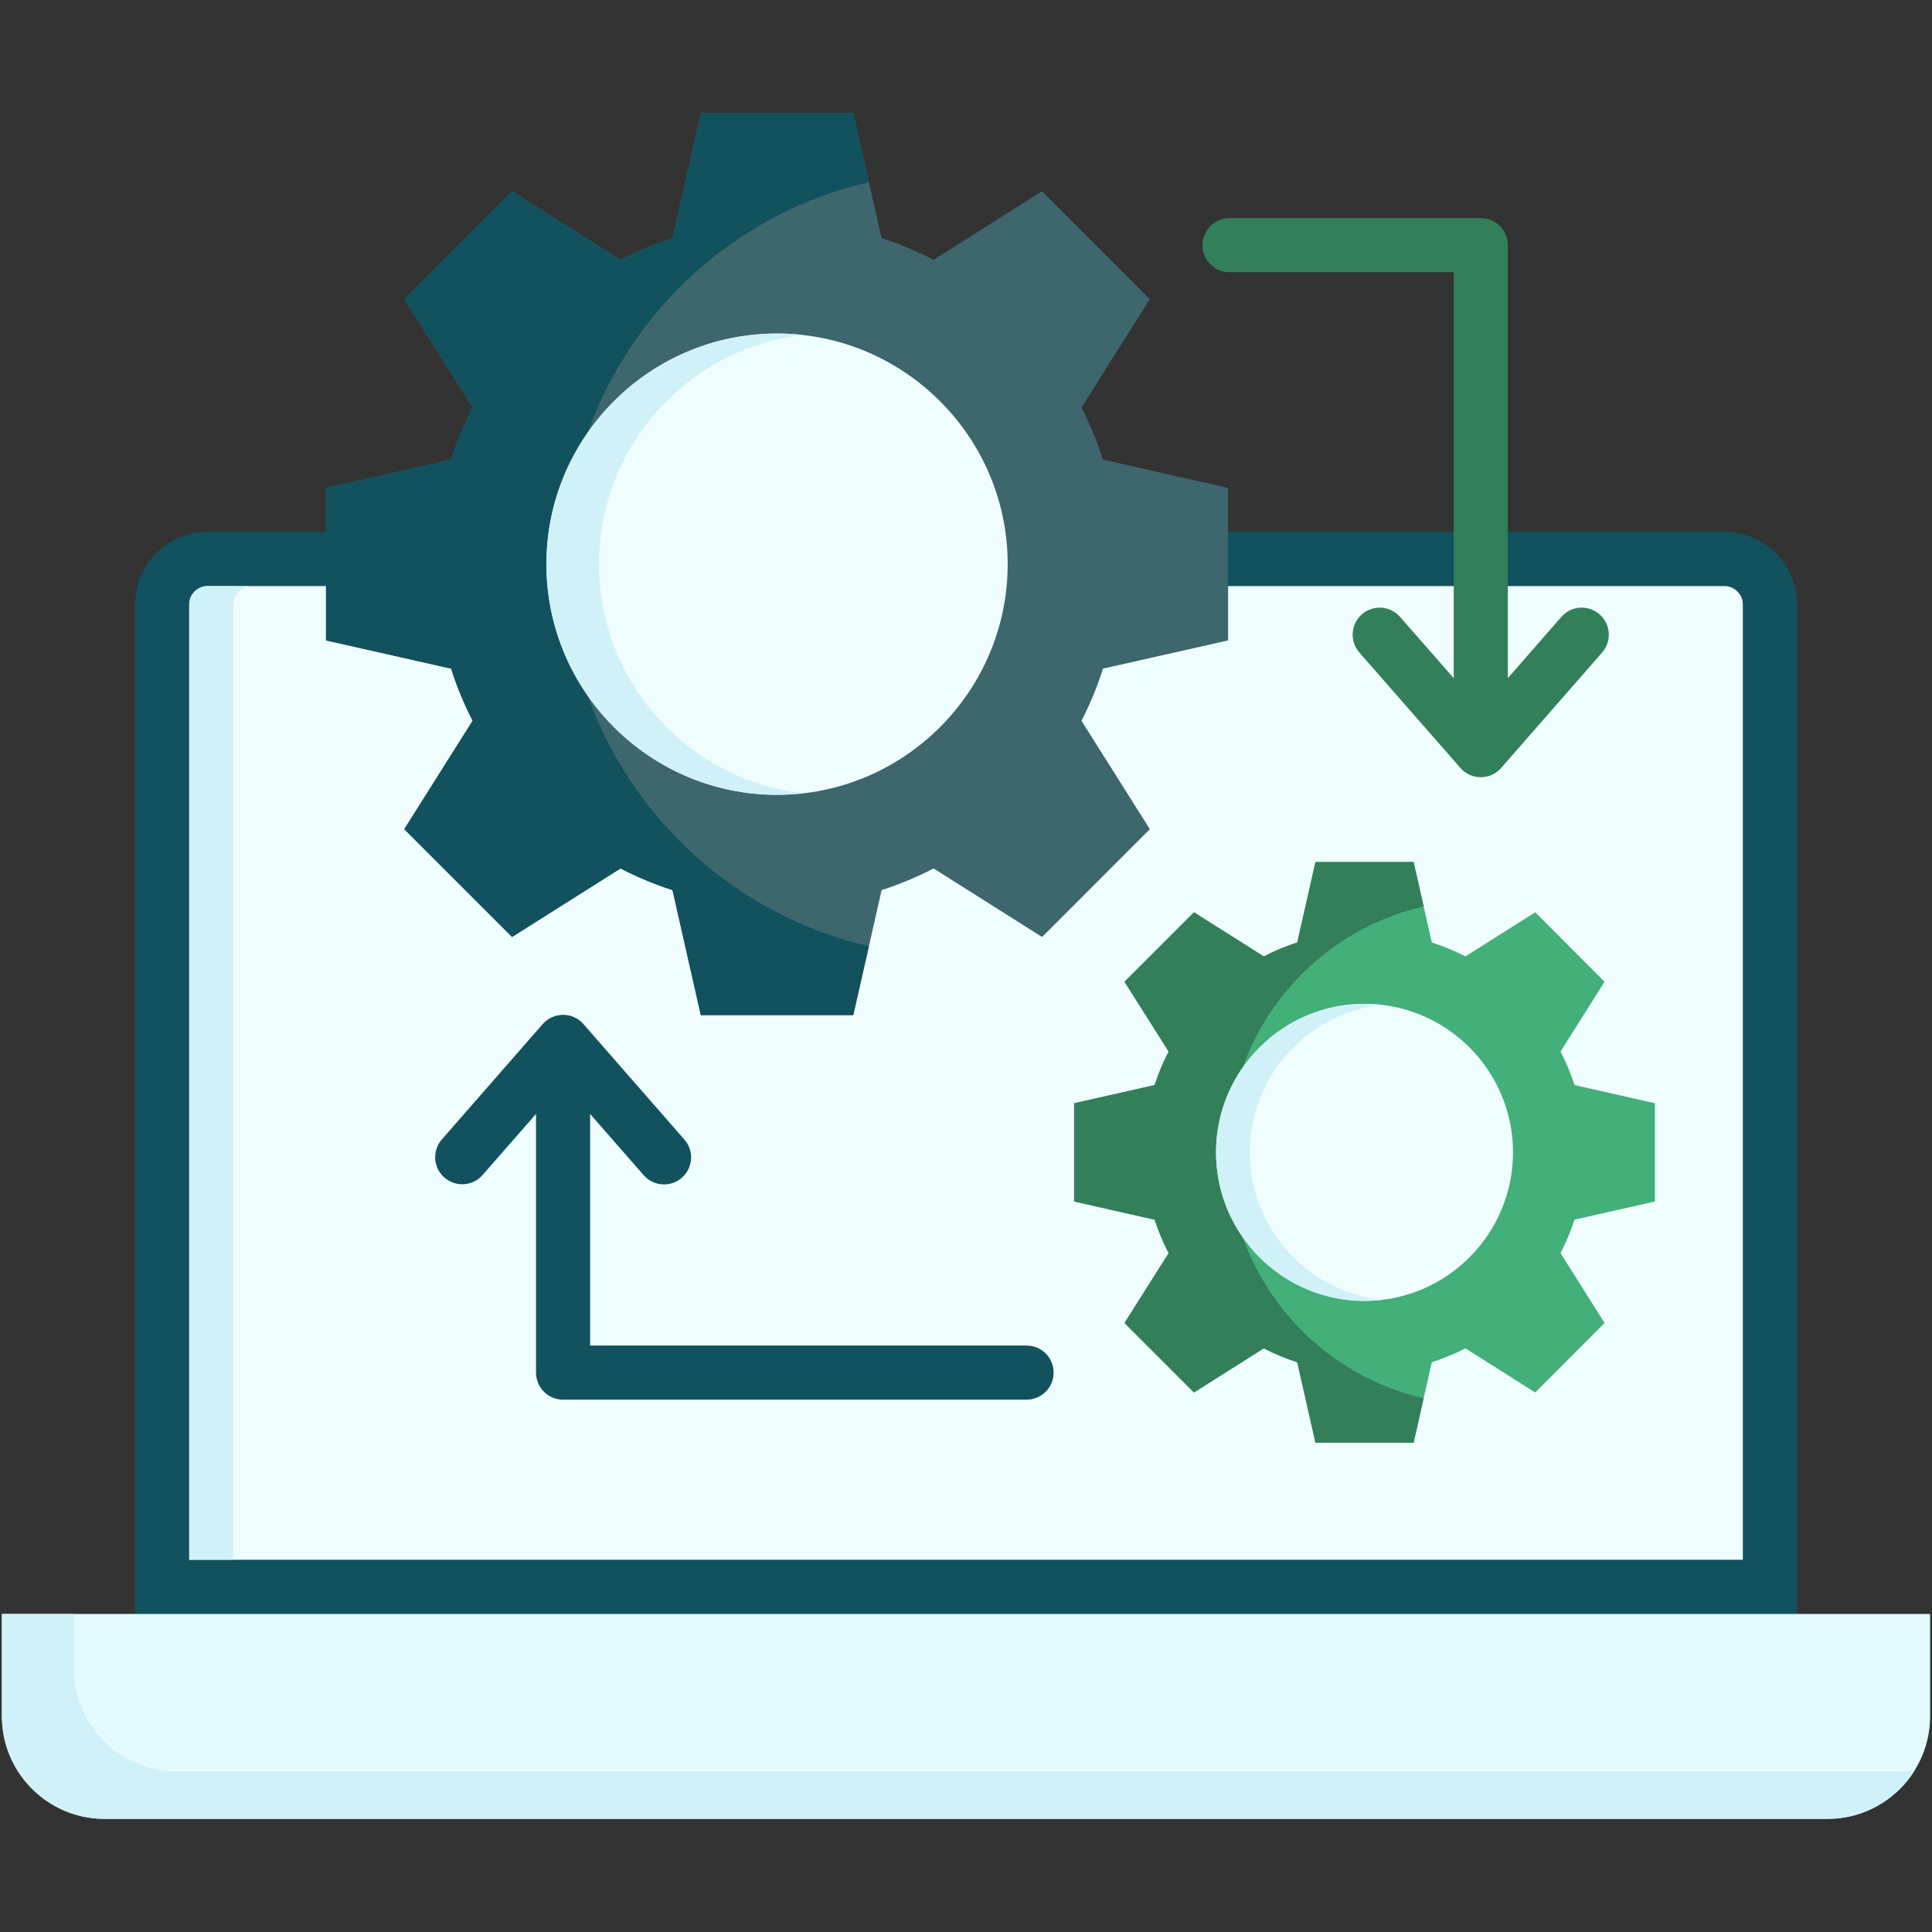 <svg width="50" height="50" viewBox="0 0 50 50" fill="none" xmlns="http://www.w3.org/2000/svg">
<rect x="0" y="0" width="50" height="50" fill="#333333" stroke="none"/>
<path d="M5.369 13.764H44.631C45.148 13.764 45.616 13.975 45.957 14.316C46.295 14.653 46.508 15.125 46.508 15.642V41.769C46.508 42.156 46.193 42.471 45.807 42.471H4.196C4.104 42.471 4.012 42.453 3.927 42.417C3.842 42.382 3.765 42.331 3.7 42.265C3.634 42.2 3.583 42.123 3.547 42.038C3.512 41.953 3.494 41.861 3.494 41.769V15.642C3.494 15.395 3.542 15.151 3.637 14.924C3.731 14.696 3.87 14.489 4.045 14.315C4.219 14.141 4.425 14.002 4.652 13.908C4.879 13.813 5.123 13.764 5.369 13.764Z" fill="#11525E"/>
<path d="M44.631 15.168H5.369C5.241 15.168 5.122 15.222 5.037 15.307C4.948 15.396 4.898 15.516 4.897 15.642V40.366H45.105V15.642C45.105 15.511 45.051 15.392 44.963 15.307C44.875 15.219 44.755 15.168 44.631 15.168Z" fill="#F0FDFF"/>
<path fill-rule="evenodd" clip-rule="evenodd" d="M0.049 41.769H49.951V44.419C49.951 45.879 48.758 47.072 47.301 47.072H2.702C1.242 47.072 0.049 45.879 0.049 44.419V41.769Z" fill="#E3FBFF"/>
<path fill-rule="evenodd" clip-rule="evenodd" d="M1.912 41.769H0.049V44.419C0.049 45.879 1.242 47.072 2.702 47.072H47.301C48.25 47.072 49.088 46.567 49.556 45.811C49.426 45.829 49.295 45.839 49.164 45.84H4.565C3.105 45.84 1.912 44.646 1.912 43.186V41.769Z" fill="#D0F1F7"/>
<path d="M6.514 15.168H5.369C5.241 15.168 5.122 15.222 5.037 15.307C4.948 15.396 4.898 15.516 4.897 15.642V40.366H6.039V15.642C6.04 15.516 6.09 15.396 6.179 15.307C6.267 15.218 6.388 15.168 6.514 15.168Z" fill="#D0F1F7"/>
<path d="M41.463 16.887L38.849 19.875C38.784 19.95 38.703 20.01 38.612 20.052C38.521 20.093 38.422 20.114 38.323 20.114H38.322C38.223 20.114 38.124 20.093 38.033 20.052C37.942 20.011 37.861 19.95 37.796 19.875L35.179 16.887C35.057 16.747 34.995 16.565 35.008 16.38C35.02 16.194 35.105 16.021 35.245 15.899C35.314 15.839 35.395 15.792 35.482 15.763C35.569 15.733 35.661 15.721 35.753 15.727C35.844 15.733 35.934 15.757 36.016 15.798C36.099 15.839 36.172 15.896 36.233 15.965L37.622 17.551V7.045H31.82C31.635 7.045 31.456 6.971 31.325 6.84C31.194 6.709 31.12 6.531 31.12 6.345C31.12 6.159 31.194 5.981 31.325 5.85C31.456 5.719 31.635 5.645 31.82 5.645H38.322C38.508 5.645 38.686 5.719 38.818 5.85C38.949 5.981 39.023 6.159 39.023 6.345V17.55L40.408 15.965C40.469 15.896 40.543 15.839 40.625 15.798C40.707 15.758 40.797 15.733 40.889 15.727C40.98 15.721 41.073 15.733 41.16 15.762C41.247 15.792 41.327 15.838 41.397 15.899C41.536 16.021 41.622 16.194 41.634 16.379C41.647 16.564 41.585 16.747 41.463 16.887Z" fill="#337F59"/>
<path d="M26.559 34.823H15.272V28.829L16.658 30.413C16.724 30.489 16.805 30.549 16.896 30.59C16.987 30.632 17.086 30.653 17.186 30.653C17.32 30.653 17.452 30.614 17.565 30.541C17.678 30.468 17.767 30.364 17.823 30.242C17.879 30.119 17.898 29.983 17.878 29.85C17.858 29.717 17.801 29.593 17.712 29.492L15.099 26.503C15.034 26.428 14.953 26.368 14.862 26.327C14.771 26.285 14.672 26.264 14.572 26.264C14.472 26.264 14.374 26.285 14.283 26.327C14.192 26.368 14.111 26.428 14.045 26.503L11.432 29.492C11.311 29.632 11.251 29.814 11.264 29.998C11.277 30.182 11.362 30.354 11.502 30.476C11.641 30.597 11.822 30.659 12.007 30.647C12.191 30.636 12.363 30.552 12.486 30.413L13.872 28.829V35.523C13.872 35.709 13.946 35.887 14.077 36.018C14.208 36.149 14.386 36.223 14.572 36.223H26.559C26.652 36.224 26.744 36.207 26.83 36.172C26.916 36.137 26.994 36.086 27.06 36.021C27.126 35.956 27.178 35.878 27.214 35.793C27.249 35.707 27.268 35.615 27.268 35.523C27.268 35.43 27.249 35.339 27.214 35.253C27.178 35.167 27.126 35.09 27.06 35.025C26.994 34.96 26.916 34.908 26.83 34.874C26.744 34.839 26.652 34.822 26.559 34.823Z" fill="#11525E"/>
<path fill-rule="evenodd" clip-rule="evenodd" d="M22.816 6.163C23.279 6.313 23.729 6.5 24.162 6.723L26.968 4.95L29.758 7.743L27.988 10.549C28.212 10.981 28.398 11.432 28.545 11.895L31.783 12.628V16.574L28.545 17.304C28.398 17.768 28.212 18.22 27.988 18.653L29.758 21.459L26.969 24.249L24.162 22.476C23.729 22.699 23.279 22.886 22.816 23.036L22.083 26.271H18.137L17.404 23.036C16.941 22.886 16.491 22.699 16.058 22.476L13.252 24.249L10.462 21.459L12.232 18.653C12.009 18.22 11.822 17.768 11.675 17.304L8.437 16.574V12.628L11.675 11.895C11.822 11.431 12.008 10.981 12.232 10.549L10.462 7.742L13.252 4.95L16.058 6.723C16.491 6.5 16.941 6.312 17.404 6.163L18.137 2.928H22.083L22.816 6.163Z" fill="#3D666D"/>
<path fill-rule="evenodd" clip-rule="evenodd" d="M22.486 24.488L22.083 26.271H18.137L17.404 23.036C16.941 22.887 16.491 22.699 16.058 22.476L13.252 24.249L10.462 21.459L12.232 18.653C12.009 18.22 11.822 17.768 11.675 17.304L8.437 16.574V12.628L11.675 11.896C11.822 11.432 12.008 10.981 12.232 10.549L10.462 7.743L13.252 4.95L16.058 6.723C16.491 6.5 16.941 6.313 17.404 6.163L18.137 2.928H22.083L22.486 4.715C17.984 5.749 14.626 9.782 14.626 14.6C14.626 19.417 17.984 23.451 22.486 24.488Z" fill="#11525E"/>
<path fill-rule="evenodd" clip-rule="evenodd" d="M20.109 20.57C23.398 20.57 26.079 17.889 26.079 14.6C26.079 11.313 23.398 8.632 20.109 8.632C16.822 8.632 14.141 11.313 14.141 14.6C14.141 17.889 16.822 20.57 20.109 20.57Z" fill="#F0FDFF"/>
<path fill-rule="evenodd" clip-rule="evenodd" d="M15.504 14.6C15.504 11.535 17.816 9.007 20.793 8.669C20.566 8.643 20.337 8.631 20.109 8.632C18.086 8.632 16.297 9.637 15.217 11.18C14.538 12.148 14.141 13.327 14.141 14.6C14.141 15.872 14.538 17.051 15.217 18.02C16.297 19.562 18.086 20.57 20.109 20.57C20.341 20.57 20.569 20.556 20.793 20.531C17.816 20.193 15.504 17.667 15.504 14.6Z" fill="#D0F1F7"/>
<path fill-rule="evenodd" clip-rule="evenodd" d="M37.055 24.391C37.356 24.487 37.646 24.61 37.924 24.752L39.731 23.61L41.526 25.408L40.387 27.214C40.531 27.492 40.652 27.782 40.748 28.081L42.83 28.552V31.094L40.745 31.566C40.651 31.864 40.529 32.154 40.387 32.432L41.526 34.239L39.731 36.037L37.924 34.895C37.645 35.038 37.354 35.159 37.055 35.255L36.584 37.338H34.044L33.573 35.255C33.274 35.159 32.985 35.039 32.706 34.895L30.9 36.037L29.102 34.239L30.244 32.432C30.099 32.154 29.979 31.864 29.883 31.566L27.798 31.094V28.552L29.883 28.081C29.978 27.782 30.098 27.492 30.244 27.214L29.102 25.408L30.9 23.61L32.706 24.752C32.985 24.608 33.274 24.487 33.573 24.391L34.044 22.309H36.584L37.055 24.391Z" fill="#43AF79"/>
<path fill-rule="evenodd" clip-rule="evenodd" d="M36.845 36.188L36.584 37.338H34.044L33.573 35.256C33.274 35.16 32.985 35.039 32.706 34.895L30.9 36.037L29.102 34.239L30.244 32.432C30.099 32.154 29.979 31.864 29.883 31.566L27.798 31.095V28.552L29.883 28.081C29.978 27.782 30.098 27.492 30.244 27.214L29.102 25.408L30.9 23.61L32.706 24.752C32.985 24.608 33.274 24.487 33.573 24.391L34.044 22.309H36.584L36.845 23.456C33.945 24.124 31.783 26.72 31.783 29.822C31.783 32.924 33.945 35.523 36.845 36.188Z" fill="#337F59"/>
<path fill-rule="evenodd" clip-rule="evenodd" d="M35.314 33.668C37.433 33.668 39.157 31.941 39.157 29.822C39.157 27.706 37.433 25.979 35.314 25.979C33.198 25.979 31.471 27.706 31.471 29.822C31.471 31.941 33.198 33.668 35.314 33.668Z" fill="#F0FDFF"/>
<path fill-rule="evenodd" clip-rule="evenodd" d="M32.348 29.822C32.348 27.848 33.837 26.223 35.754 26.004C35.608 25.987 35.461 25.978 35.314 25.979C34.01 25.979 32.86 26.629 32.164 27.62C31.712 28.265 31.47 29.034 31.471 29.822C31.471 30.643 31.726 31.401 32.164 32.026C32.86 33.017 34.01 33.668 35.314 33.668C35.461 33.668 35.608 33.659 35.754 33.642C33.837 33.423 32.348 31.796 32.348 29.822Z" fill="#D0F1F7"/>
</svg>
